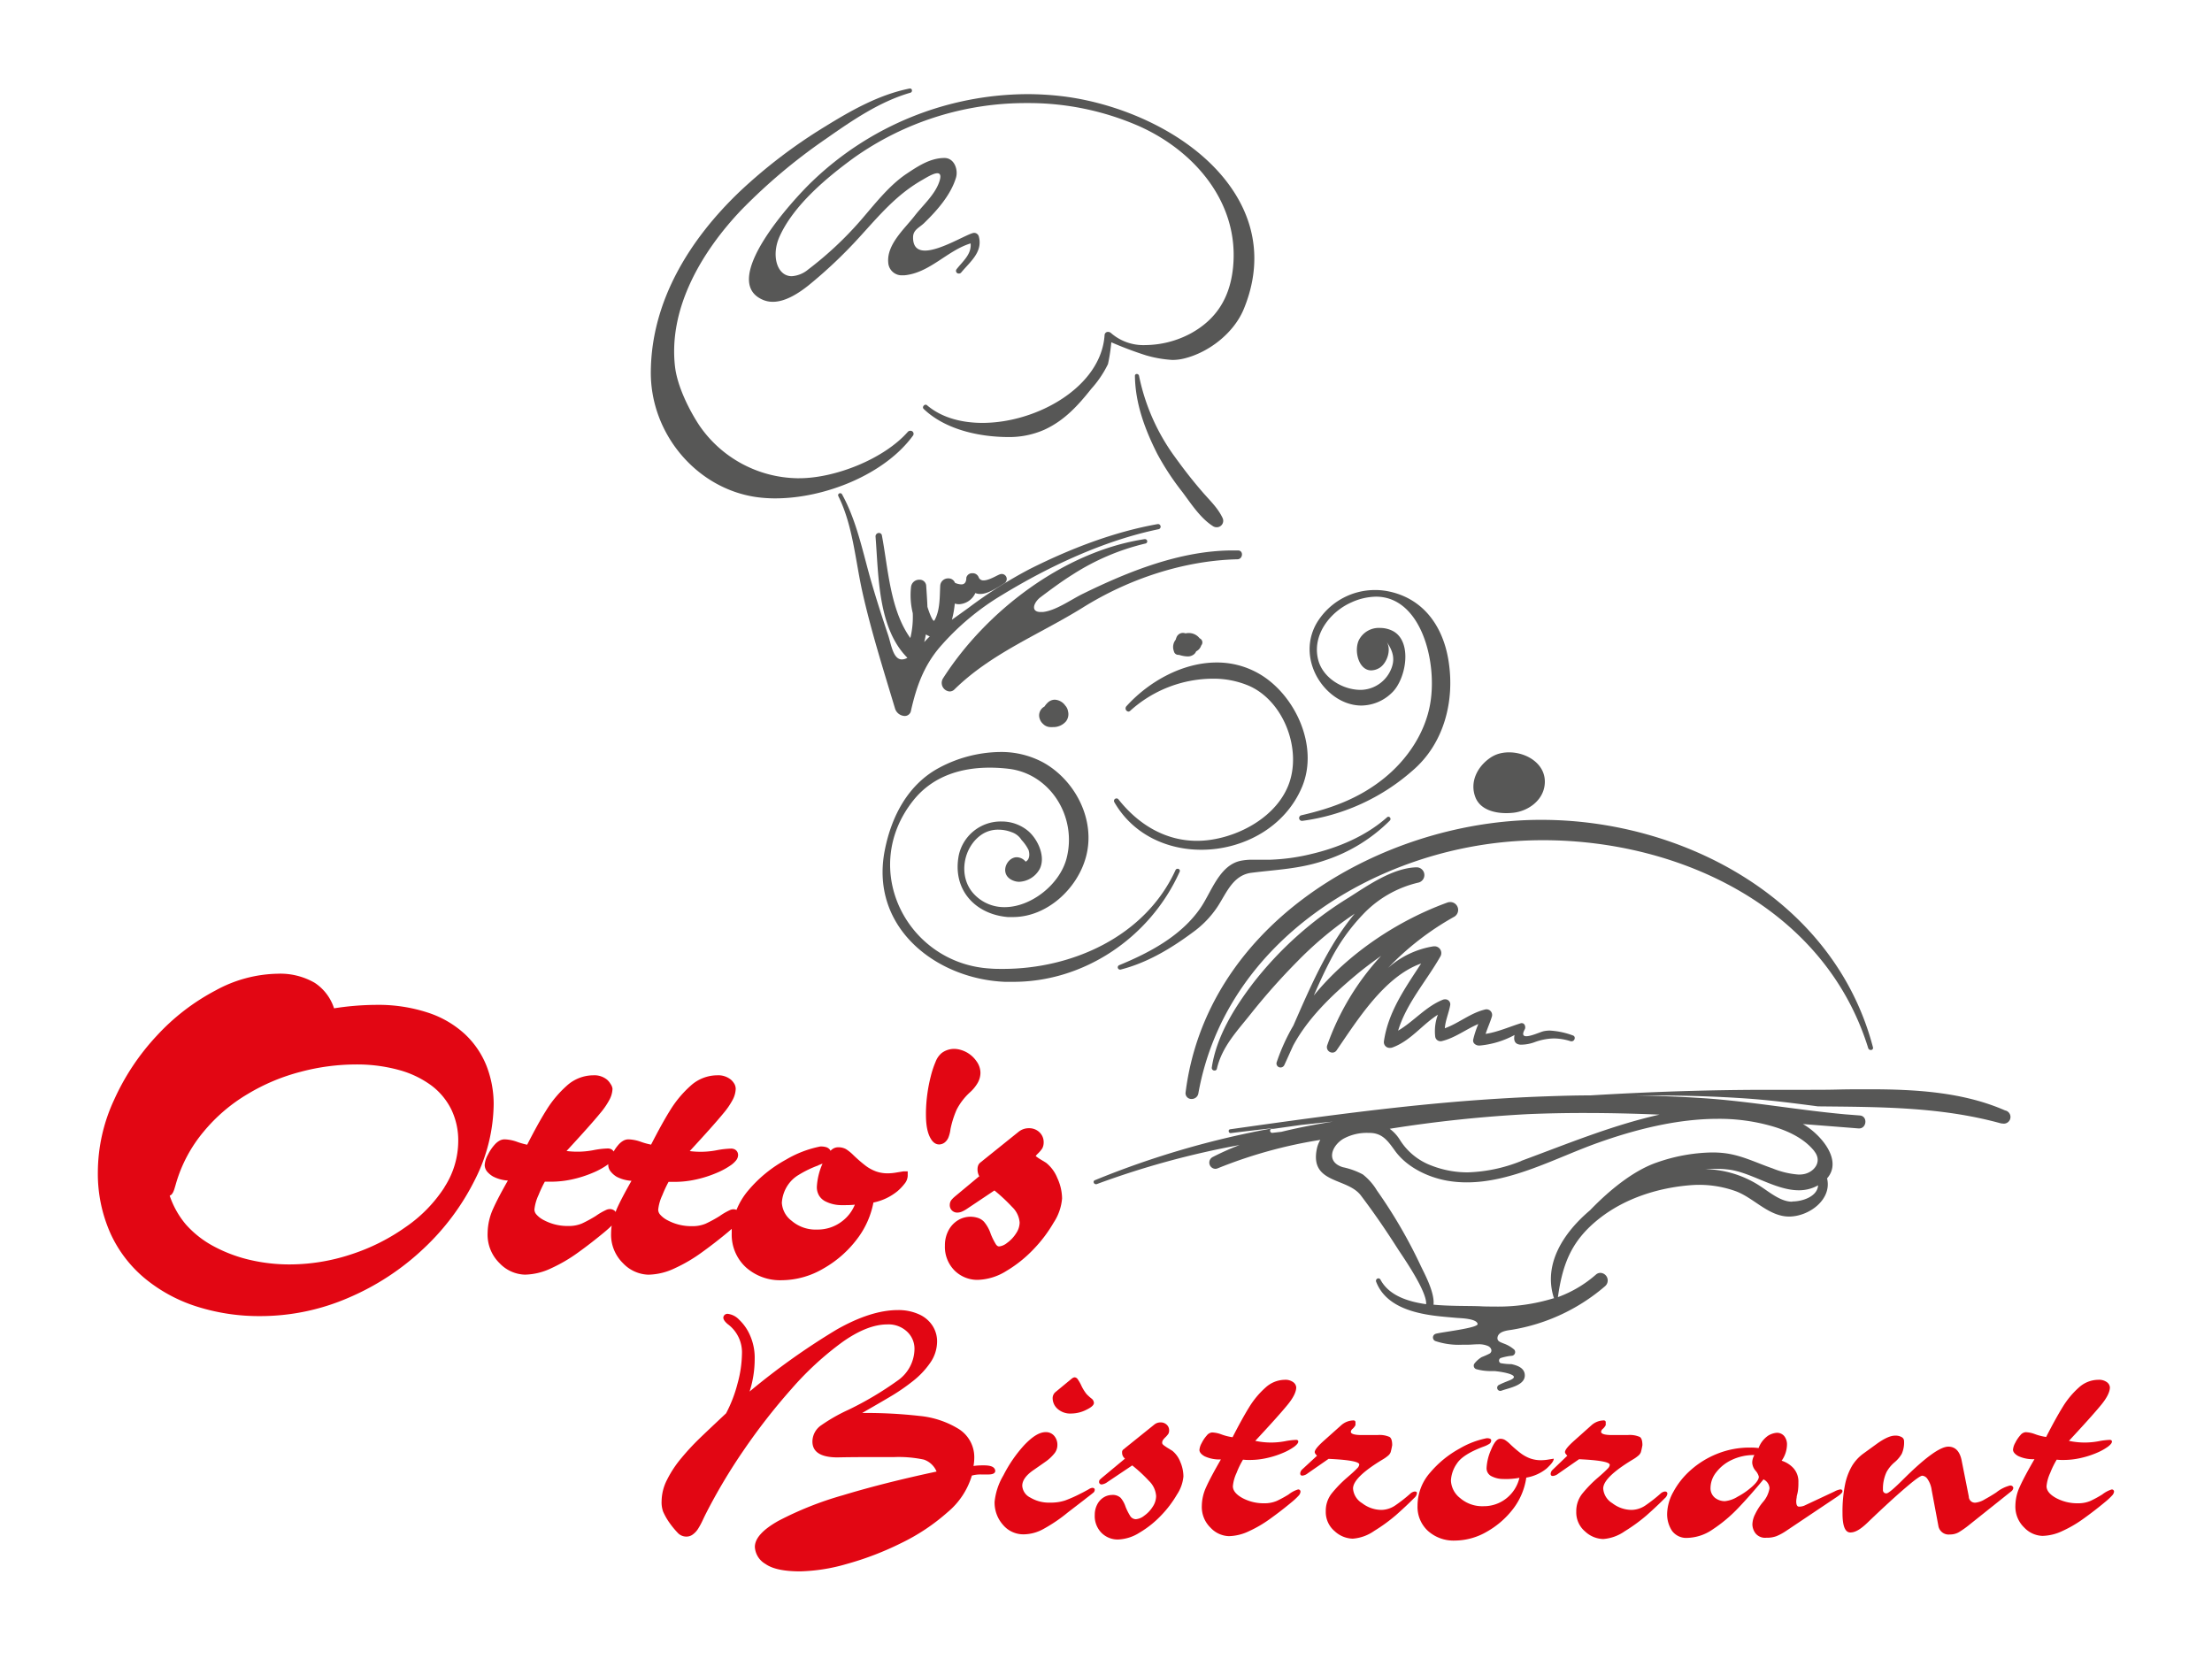 <svg xmlns="http://www.w3.org/2000/svg" width="500" height="375" viewBox="0 0 500 375">
  <defs>
    <style>
      .cls-1 {
        fill: #575756;
      }

      .cls-2 {
        fill: #e20613;
      }
    </style>
  </defs>
  <title>ottos-bistrorante-rappenauer-bad-rappenau</title>
  <g id="Gastro">
    <g id="Ottos_Bistro" data-name="Ottos Bistro">
      <g>
        <path class="cls-1" d="M206.36,98.48a.69.69,0,0,0-.6-1.11.76.76,0,0,0-.58.27c-5.43,6.15-16.47,10.46-24.51,10.46h-.49a27.4,27.4,0,0,1-22.05-11.86c-2.4-3.6-5.05-9-5.55-13.37-1.54-13.4,6.25-26.23,15-35.42a127.7,127.7,0,0,1,19.13-16.08c5.88-4.12,12.12-8.41,19.07-10.41.53-.15.45-.95-.06-.95h-.11c-6.9,1.38-13.13,4.9-19.12,8.6a117,117,0,0,0-19.26,14.67C156,54,147.22,67.94,147.11,84.07c-.09,14.06,10.43,26.44,24,28.31a30.72,30.72,0,0,0,4.17.27C186.5,112.64,200,107.21,206.36,98.48Z"/>
        <path class="cls-1" d="M172.54,67.81a5.65,5.65,0,0,0,2.15.41c2.9,0,5.9-2,8-3.66a105.34,105.34,0,0,0,11.62-11c4.44-4.86,8.15-9.36,13.84-12.7,1-.56,2.74-1.7,3.72-1.7.64,0,.94.49.44,1.94-1,2.94-3.75,5.33-5.59,7.72-2.22,2.87-6.33,6.44-5.94,10.55A3.05,3.05,0,0,0,204,62.23l.4,0c5.75-.52,9.76-5.64,15-7.21.2,2.43-1.58,3.84-3.16,5.81a.61.61,0,0,0,.54,1,.63.63,0,0,0,.49-.24c2-2.4,4.89-4.6,4-8.06a1.1,1.1,0,0,0-1-.89l-.18,0c-1.53.25-7.47,4-11,4-1.61,0-2.72-.78-2.7-3,0-1.7,1.4-2.16,2.48-3.2,2.88-2.8,6-6.29,7.21-10.24.57-1.85-.38-4.49-2.59-4.49h0c-3.21,0-6,1.85-8.63,3.61-4,2.69-7.27,7-10.43,10.63a79.31,79.31,0,0,1-11.73,10.95,6.41,6.41,0,0,1-3.73,1.53c-3.39,0-4.68-4.77-2.74-9,3.2-7.08,10.65-13.28,16.7-17.7a67.11,67.11,0,0,1,39.2-12.43,62.18,62.18,0,0,1,25.4,5.24c12.59,5.64,22.77,17.47,21.16,32.17-.74,6.7-3.8,11.52-9.56,14.67A22.06,22.06,0,0,1,258.93,78a11.14,11.14,0,0,1-7.79-2.71,1,1,0,0,0-.68-.27.75.75,0,0,0-.78.74c-.78,11.66-15.25,19.83-27.61,19.83-4.81,0-9.3-1.23-12.54-4a.46.46,0,0,0-.3-.11c-.42,0-.82.59-.45.95,4.9,4.7,12.61,6.35,19.17,6.36h0a19.65,19.65,0,0,0,8.15-1.67c4.49-2.07,7.54-5.41,10.58-9.24a23.86,23.86,0,0,0,3.77-5.59,41,41,0,0,0,.75-4.92A82.6,82.6,0,0,0,259,80.31a26.78,26.78,0,0,0,6,1.05,11.15,11.15,0,0,0,2.63-.32c5.57-1.34,11.27-5.73,13.52-11.2,3.58-8.69,3.22-17.52-1.76-25.72-7.94-13.05-25.19-20.74-39.56-22.4a67.25,67.25,0,0,0-7.69-.44A70.59,70.59,0,0,0,183.59,41C179.51,44.88,162.2,63.58,172.54,67.81Z"/>
        <path class="cls-1" d="M204.49,161.84a1.43,1.43,0,0,0,1.44-1.25c1.21-5.34,2.82-9.89,6.34-14.12a57.8,57.8,0,0,1,14.26-12c10.77-6.56,23.11-12.31,35.37-14.85a.59.59,0,0,0-.08-1.16h-.11c-10,1.77-19.9,5.61-29,10.19a101.12,101.12,0,0,0-13.7,8.68c-1.26.92-2.55,1.83-3.84,2.76a22.08,22.08,0,0,0,.65-3.66,3.34,3.34,0,0,0,1,.15,4.29,4.29,0,0,0,3.65-2.53,2.85,2.85,0,0,0,1.1.21c1.69,0,3.62-1.27,5.39-2.39a1.13,1.13,0,0,0-.51-2.13,1.34,1.34,0,0,0-.44.08c-.65.22-2.43,1.37-3.67,1.37a1.11,1.11,0,0,1-1.14-.75,1.44,1.44,0,0,0-1.39-.87,1.34,1.34,0,0,0-1.38,1q0,1.53-1.14,1.53a3.87,3.87,0,0,1-1.43-.36,1.54,1.54,0,0,0-1.5-1,1.77,1.77,0,0,0-1.83,1.61c-.14,2.59,0,5.55-1.3,7.87a.14.14,0,0,1-.12.09c-.47,0-1.42-2.91-1.48-3.17l0-.1c-.06-1.54-.17-3.07-.27-4.58a1.46,1.46,0,0,0-1.54-1.42,1.84,1.84,0,0,0-1.88,1.56,17,17,0,0,0,.38,6,20.09,20.09,0,0,1-.55,5.62c-4.59-6.4-5-15.66-6.42-23.15a.66.66,0,0,0-.67-.6.77.77,0,0,0-.77.86c.7,8.84.52,20.51,7.08,27.24l.12.11a2.54,2.54,0,0,1-1.24.38c-2,0-2.44-3.45-3.1-5.45-1.3-3.88-2.56-7.78-3.71-11.72-2-6.81-3.29-13.92-6.72-20.15a.45.45,0,0,0-.41-.25.45.45,0,0,0-.43.66c3.31,6.67,3.84,14.57,5.46,21.78,2,8.9,4.76,17.58,7.38,26.31A2.39,2.39,0,0,0,204.49,161.84Zm4.79-18.44a4.86,4.86,0,0,0,.89.45c-.44.41-.85.84-1.26,1.29C209.06,144.56,209.18,144,209.28,143.4Z"/>
        <path class="cls-1" d="M275,119.18a1.46,1.46,0,0,0,1.35-2.1c-1.09-2.32-2.94-4-4.6-5.94-2.17-2.5-4.2-5.12-6.14-7.81a46.92,46.92,0,0,1-8.15-18.41.5.5,0,0,0-.5-.38.39.39,0,0,0-.42.42c.07,6.26,2.29,12.18,5.07,17.67a59.75,59.75,0,0,0,5.67,8.61c2,2.68,4.08,5.91,6.91,7.7A1.49,1.49,0,0,0,275,119.18Z"/>
        <path class="cls-1" d="M279.7,126.42c1.23,0,1.46-1.95.18-2l-1.19,0c-11.78,0-23.53,4.7-34,9.84-2.61,1.28-6.09,3.8-9,4.08l-.45,0c-2.36,0-1.62-2.17,0-3.38,2.36-1.77,4.72-3.53,7.22-5.09a52.87,52.87,0,0,1,16.4-7,.48.48,0,0,0-.08-1h-.08c-18,2.74-35.71,16.06-45.56,31.5a1.94,1.94,0,0,0,1.52,2.93,1.55,1.55,0,0,0,1.1-.48c8.36-8.2,19.2-12.4,29-18.49C255.09,130.88,267.54,126.71,279.7,126.42Z"/>
        <path class="cls-1" d="M240.81,159.51a3.09,3.09,0,0,0-2.38-1.35,2.35,2.35,0,0,0-1.67.73,4.61,4.61,0,0,0-.66.81l-.12.07a2.27,2.27,0,0,0-.95,2.74,2.56,2.56,0,0,0,.76,1.14,2.36,2.36,0,0,0,1.6.7,4,4,0,0,0,.62,0,3.74,3.74,0,0,0,2.95-1.3,2.65,2.65,0,0,0,.45-2.29,2.41,2.41,0,0,0-.4-1A1.82,1.82,0,0,0,240.81,159.51Z"/>
        <path class="cls-1" d="M271,144.09a3.08,3.08,0,0,0-2.28-1,3.59,3.59,0,0,0-.74.08,2,2,0,0,0-.63-.11,1.58,1.58,0,0,0-1.46,1.13,2.25,2.25,0,0,0-.13.4,2.64,2.64,0,0,0-.41,2.62,1,1,0,0,0,.93.81h.21a7,7,0,0,0,1.92.36,2.25,2.25,0,0,0,1.51-.51,1.66,1.66,0,0,0,.46-.64,2.21,2.21,0,0,0,1.13-1.31l.09-.13a1,1,0,0,0-.43-1.5A1.74,1.74,0,0,0,271,144.09Z"/>
        <path class="cls-1" d="M254.62,159.63a.73.73,0,0,0,.44,1.22.61.61,0,0,0,.42-.19,28,28,0,0,1,18.62-7.25,20.52,20.52,0,0,1,8.19,1.6c7.92,3.45,12.09,14.52,8.93,22.5-2.72,6.86-10.31,11.13-17.12,12.25a21.37,21.37,0,0,1-3.54.3c-7.07,0-13.19-3.61-17.75-9.38a.49.49,0,0,0-.4-.2.56.56,0,0,0-.54.82c4.21,7.33,11.89,10.78,19.67,10.78,9.37,0,18.91-5,22.77-14.2s-1.54-20.76-9.54-25.49a19,19,0,0,0-9.76-2.64C267.37,149.75,259.72,154,254.62,159.63Z"/>
        <path class="cls-1" d="M266.65,197.05a.47.47,0,0,0-.47-.67.5.5,0,0,0-.47.31c-6.87,15-23.36,22.32-39,22.32-1,0-1.9,0-2.84-.08-18.79-1.07-29.79-22.46-17.43-38,4.36-5.46,10.69-7.41,17.27-7.41a37,37,0,0,1,4.23.25c9.46,1.09,15.6,10.88,13.14,20.28-1.54,5.87-8,11-14,11a9.32,9.32,0,0,1-6.86-2.89c-3.84-4-2.49-10.94,1.93-13.68a6.66,6.66,0,0,1,3.51-.94,8.3,8.3,0,0,1,3,.56,4.25,4.25,0,0,1,2.26,1.78,9.34,9.34,0,0,1,1.58,2.27c.28.9.28,2.12-.66,2.62a2.69,2.69,0,0,0-2-1c-2.46,0-4.2,4.26-.47,5.4a3.58,3.58,0,0,0,1,.15,5.58,5.58,0,0,0,4.62-2.85c1.46-2.81-.41-6.78-2.57-8.62a9.28,9.28,0,0,0-6-2.16,9.7,9.7,0,0,0-9.69,7.6c-1.53,7.81,3.7,13.38,11.07,14,.39,0,.78,0,1.17,0,7.61,0,14.51-6.3,16.49-13.55,2.3-8.43-2.46-17.43-9.7-21.42a20,20,0,0,0-9.71-2.34,29.94,29.94,0,0,0-13.71,3.54c-7.06,3.75-10.86,11-12.36,18.75-3.38,17.41,11.63,29,27.12,29.66.52,0,1,0,1.56,0C244.79,222.11,259.9,212.07,266.65,197.05Z"/>
        <path class="cls-1" d="M307.74,159.48a10,10,0,0,0,6.87-2.88c3.21-3,4.79-11.64.17-14a6.3,6.3,0,0,0-2.84-.66,5.05,5.05,0,0,0-4.83,2.85c-1,2.3-.1,6.1,2.23,6.67a2.62,2.62,0,0,0,.61.07,3.7,3.7,0,0,0,1.69-.46c1.83-.94,3-4.27,1.75-6.06,1.53,2.2,2.17,4.19.73,6.93a7.57,7.57,0,0,1-6.5,4h-.06c-4.08,0-8.58-2.72-9.61-6.85-1.41-5.64,2.79-10.85,7.53-12.93a13.87,13.87,0,0,1,5.55-1.29c10.1,0,13.91,14.51,12.26,24.16-1.16,6.75-5.29,12.75-10.48,16.92-5.67,4.55-11.79,6.75-18.67,8.34a.64.64,0,0,0,.12,1.26h.1a47.07,47.07,0,0,0,24.87-11.31c7.22-6.13,9.72-15.94,8.14-25.21-1.35-7.88-5.95-13.91-13.73-15.4a14.86,14.86,0,0,0-2.8-.26,15.33,15.33,0,0,0-13.34,7.68C292.88,149.46,299.88,159.48,307.74,159.48Z"/>
        <path class="cls-1" d="M275.27,204.86c2-3.09,3.43-7,7.55-7.57,5.76-.73,11-.87,16.65-2.81a37,37,0,0,0,14.69-9,.51.51,0,0,0-.32-.87.46.46,0,0,0-.3.12c-4.77,4.26-11.07,6.89-17.18,8.32a45.52,45.52,0,0,1-9.22,1.28h-.52c-.58,0-1.16,0-1.74,0s-1.15,0-1.73,0a13.37,13.37,0,0,0-2.7.24c-4.81,1-6.6,7-9.05,10.6-4.35,6.38-11.58,10.18-18.42,13a.52.52,0,0,0,.19,1h.11c6-1.53,11.34-4.72,16.29-8.39A22.35,22.35,0,0,0,275.27,204.86Z"/>
        <path class="cls-1" d="M343,185.49c-33.68,2.19-70.3,24.36-75,61.36a1.31,1.31,0,0,0,1.36,1.56,1.51,1.51,0,0,0,1.52-1.28c6.17-34.28,39.48-54.8,71.71-57,2.05-.14,4.13-.21,6.21-.21,30.77,0,63.62,15.16,73.49,47a.6.6,0,0,0,.58.42.47.47,0,0,0,.49-.62c-8.76-33.42-42.88-51.4-74.9-51.4Q345.74,185.31,343,185.49Z"/>
        <path class="cls-1" d="M340.46,183.8a14.88,14.88,0,0,0,1.64-.09c3.19-.36,6.42-2.57,7-5.92.82-4.75-3.71-7.73-8-7.73a8.55,8.55,0,0,0-1.72.17,6.85,6.85,0,0,0-2.43,1c-3,2-4.87,5.59-3.38,9.16C334.71,183,337.77,183.8,340.46,183.8Z"/>
        <path class="cls-1" d="M343.61,236.13l.48,0a9,9,0,0,0,2.85-.58,13.31,13.31,0,0,1,4.32-.82,12.79,12.79,0,0,1,3.8.64.76.76,0,0,0,.21,0c.68,0,1-1.08.26-1.32a17.92,17.92,0,0,0-5.18-1.1,6.56,6.56,0,0,0-1.48.16c-.68.16-2.76,1.12-3.86,1.12-.69,0-1-.38-.36-1.55.29-.52,0-1.4-.61-1.4a.87.87,0,0,0-.23,0c-2.64.81-5.24,2-8,2.42.42-1.31,1-2.56,1.4-3.87a1.27,1.27,0,0,0-1.1-1.68l-.25,0c-3.42.76-6.07,3.13-9.27,4.28.12-1.78.93-3.54,1.22-5.27a1.12,1.12,0,0,0-1.2-1.27,1.22,1.22,0,0,0-.45.08c-3.89,1.55-6.61,4.93-10.13,7,1.86-6.16,6.37-11.18,9.51-16.7a1.53,1.53,0,0,0-1.25-2.37l-.22,0a20.15,20.15,0,0,0-10.31,4.89,63.26,63.26,0,0,1,14.86-11.52,1.78,1.78,0,0,0-.82-3.37,2,2,0,0,0-.69.13c-11,4-22.27,11.35-30.14,21,1.15-2.65,2.35-5.28,3.69-7.85A44.13,44.13,0,0,1,308,206.78a25.06,25.06,0,0,1,12.62-7.28,1.75,1.75,0,0,0-.5-3.45h-.1c-5.3.23-10.69,4-15.1,6.81a81,81,0,0,0-21.74,19.46c-4.21,5.55-8.23,12-9.27,19a.6.6,0,0,0,.64.66.49.49,0,0,0,.51-.39c1.18-5.08,4.69-8.64,7.78-12.56a146.25,146.25,0,0,1,10.39-11.69,81.62,81.62,0,0,1,11.39-9.72l1.6-1.1c-6.05,7.23-9.94,16.35-13.87,25.3a44.29,44.29,0,0,0-3.75,8.24.9.9,0,0,0,.86,1.23.94.94,0,0,0,.86-.57c.68-1.46,1.32-2.93,2-4.4,3.37-6.24,8.73-11.35,14.06-15.82,1.85-1.56,3.8-3,5.81-4.44A58.46,58.46,0,0,0,300,236.28a1.24,1.24,0,0,0,1.18,1.65,1.12,1.12,0,0,0,.94-.51c4.69-6.81,10.8-16.69,19.11-19.63-3.57,5.5-7.45,10.9-8.41,17.6a1.3,1.3,0,0,0,1.39,1.47,1.54,1.54,0,0,0,.53-.09c4.09-1.47,6.69-5.14,10.28-7.41a10.61,10.61,0,0,0-.6,5,1.21,1.21,0,0,0,1.14,1l.22,0c3.08-.7,5.55-2.7,8.38-3.89A21.25,21.25,0,0,0,333,235c-.16.84.65,1.34,1.35,1.34h.08a20.45,20.45,0,0,0,7.92-2.39C342.13,235,342.29,236,343.61,236.13Z"/>
        <path class="cls-1" d="M453.23,251c-9.5-4.15-20.2-4.78-30.77-4.78-2.33,0-4.65,0-7,.06s-4.58.06-6.83.06l-2.29,0q-3.31,0-6.61,0c-13.44,0-26.8.45-40.21,1.26-3.38,0-6.76.1-10.13.22q-4,.14-7.92.36-7,.39-14,1c-16.52,1.45-32.92,3.75-49.4,6.08-.52.07-.4.86.09.86h.06q4.9-.6,9.83-1.15a199.62,199.62,0,0,0-40.58,11.81c-.5.21-.23.89.22.89a.48.48,0,0,0,.18,0,193.34,193.34,0,0,1,32.33-8.85,60.83,60.83,0,0,0-6.09,2.72,1.41,1.41,0,0,0,.6,2.66,1.47,1.47,0,0,0,.58-.13,105.54,105.54,0,0,1,23.16-6.41,6.43,6.43,0,0,0-.8,2.07c-1.59,7.87,6.87,6.42,9.95,10.48s5.76,8,8.42,12.18c.83,1.3,6.59,9.48,6.34,12.41-4.39-.62-8.45-2.07-10.31-5.53a.53.53,0,0,0-.47-.31.56.56,0,0,0-.51.78c1.81,4.68,6.59,6.49,11.07,7.33,2.33.44,4.71.61,7.08.82.9.08,4.6.14,4.78,1.38.13.93-8.22,1.84-9.42,2.21a.87.87,0,0,0-.14,1.65,16.72,16.72,0,0,0,6.11.83h1.16c.77,0,1.62-.1,2.45-.1a5.15,5.15,0,0,1,2.23.41c.64.31,1.06,1.12.38,1.66a16.81,16.81,0,0,1-1.83.82,6,6,0,0,0-1.67,1.48.83.83,0,0,0,.38,1.24,12.08,12.08,0,0,0,3.36.45l.74,0h0c.55,0,6.74.76,3.53,2.07-.84.34-1.67.65-2.48,1.07a.71.71,0,0,0,.32,1.34.79.79,0,0,0,.27-.05c1.7-.64,5.57-1.19,5.26-3.73-.18-1.5-1.79-2-3-2.27a13.35,13.35,0,0,1-2.47-.23.65.65,0,0,1,0-1.14,11.94,11.94,0,0,1,2.64-.53.85.85,0,0,0,.48-1.36,7.4,7.4,0,0,0-2.43-1.41c-.7-.3-1.56-.5-1.36-1.45.28-1.31,2.18-1.49,3.23-1.65a43,43,0,0,0,21-9.79l.08-.07a1.71,1.71,0,0,0-1.1-3,1.52,1.52,0,0,0-1,.41,27.11,27.11,0,0,1-8.57,5.07c1.08-7.71,3.18-12.9,9.39-17.79,5.85-4.6,13.35-6.94,20.61-7.51.64-.05,1.28-.08,1.92-.08a24.49,24.49,0,0,1,8.14,1.39c3.88,1.37,7,5.14,11.18,5.71a7.4,7.4,0,0,0,1,.07c4.54,0,9.76-3.87,8.6-8.63,3.66-4.16-1.55-10.06-5.46-12.28l10.58.83,2,.16h.12c1.74,0,2-2.79.15-2.93l-3.32-.26c-5.16-.47-10.29-1.16-15.43-1.84-5.48-.72-11-1.43-16.5-1.8-5.23-.35-10.47-.55-15.7-.63,1.35,0,2.71,0,4.06,0,7,0,14,.2,20.94.67,5.52.37,11,1.08,16.49,1.8,13.92.15,27.62.07,41.28,3.82a1.73,1.73,0,0,0,.45.06A1.49,1.49,0,0,0,453.23,251Zm-165.79,4.22,6.73-.95c2.37-.25,4.74-.51,7.12-.74-3.91.63-7.8,1.36-11.62,2.3l-2.08.24h-.06C287,256,286.92,255.26,287.44,255.18Zm117.69,16.4h-.29c-2.48-.1-5-2.24-7-3.53a23.4,23.4,0,0,0-8.75-3.46,25.4,25.4,0,0,0-3.63-.38q.95-.05,1.9-.05c1,0,2,0,3,.13,5.14.44,10.81,4.72,16.23,4.72a8.77,8.77,0,0,0,4.37-1.12C410.81,270.44,407.48,271.58,405.13,271.58Zm5-11.36c1.89,2.39-.16,4.81-2.57,5.17a6.58,6.58,0,0,1-1,.07,19.18,19.18,0,0,1-5.9-1.4c-3.82-1.31-7.21-3.1-11.3-3.49-.78-.08-1.58-.11-2.39-.11a39.53,39.53,0,0,0-12.46,2.27c-5.37,1.84-10.88,6.41-15.1,10.8-6,5.06-10.55,12.1-8.23,19.63a.5.5,0,0,0,.13.22,42.58,42.58,0,0,1-13.63,1.91c-1.07,0-2.14,0-3.22-.07-2.8-.1-6.66,0-10.43-.35.31-2.82-2.18-7.26-2.93-8.88a111.64,111.64,0,0,0-9.86-16.94,13.18,13.18,0,0,0-3.2-3.63,16.93,16.93,0,0,0-4.52-1.63c-3.89-1.21-2.53-4.83.13-6.42a11,11,0,0,1,5.65-1.33h.21c2.93,0,4.16,1.75,5.78,4,2.69,3.74,7.39,6,11.8,6.8a25.87,25.87,0,0,0,4.48.38c10.2,0,20.18-5.57,29.59-8.93,8.4-3,17.9-5.43,27.14-5.43a43.23,43.23,0,0,1,11.66,1.5C403.66,255.4,407.67,257.12,410.13,260.23Zm-66.26,2.17A35.08,35.08,0,0,1,331.75,265a22.37,22.37,0,0,1-8.12-1.51,14.29,14.29,0,0,1-7.27-5.95,9,9,0,0,0-2.23-2.39,299.15,299.15,0,0,1,31.23-3.31q6.45-.27,12.9-.26c5.62,0,11.24.14,16.86.37C364.38,254.36,354.25,258.57,343.87,262.4Z"/>
      </g>
      <g>
        <path class="cls-2" d="M265,327.94l-1-.61c-.33-.2-.63-.41-.9-.61s-.4-.39-.4-.56a1.07,1.07,0,0,1,.17-.64,4.09,4.09,0,0,1,.6-.68,5.38,5.38,0,0,0,.63-.75,1.54,1.54,0,0,0,.17-.73,1.69,1.69,0,0,0-.56-1.33,1.92,1.92,0,0,0-1.36-.51,2.19,2.19,0,0,0-1.43.49l-7,5.63a.76.76,0,0,0-.28.7,1.64,1.64,0,0,0,.66,1.36l-4.81,4c-.39.32-.67.56-.82.71a.67.67,0,0,0-.23.5.56.56,0,0,0,.63.63,2.75,2.75,0,0,0,1.28-.56l5.58-3.74a33.44,33.44,0,0,1,3.79,3.51,5.22,5.22,0,0,1,1.61,3.44,4.45,4.45,0,0,1-.79,2.42,7.08,7.08,0,0,1-1.9,2,3.49,3.49,0,0,1-1.88.79,1.55,1.55,0,0,1-1.34-.81,13.31,13.31,0,0,1-1-2,6,6,0,0,0-1.09-2,2.59,2.59,0,0,0-2-.67,3.64,3.64,0,0,0-1.81.52,4,4,0,0,0-1.49,1.6,5,5,0,0,0-.57,2.39A5.38,5.38,0,0,0,249,346.5a5.16,5.16,0,0,0,3.69,1.49,9.7,9.7,0,0,0,4.89-1.55,22.58,22.58,0,0,0,4.83-3.84,24.68,24.68,0,0,0,3.64-4.79,8.8,8.8,0,0,0,1.45-4.07,8.44,8.44,0,0,0-.7-3.28A6.07,6.07,0,0,0,265,327.94Z"/>
        <path class="cls-2" d="M293.39,336.68a6.6,6.6,0,0,0-2.13,1.14,25.92,25.92,0,0,1-2.64,1.44,7,7,0,0,1-2.86.54,10.1,10.1,0,0,1-4.91-1.18c-1.44-.79-2.17-1.68-2.17-2.68a9,9,0,0,1,.83-3,19.35,19.35,0,0,1,1.46-3,11.28,11.28,0,0,0,1.5.07,17.33,17.33,0,0,0,3.87-.43,20.41,20.41,0,0,0,3.62-1.15,13.08,13.08,0,0,0,2.61-1.43q.89-.69.89-1.14c0-.26-.17-.39-.49-.39a15.33,15.33,0,0,0-2.49.3,17.61,17.61,0,0,1-3.09.3,17.2,17.2,0,0,1-3.65-.38q5.23-5.62,7.26-8.1c1.37-1.66,2-3,2-4a1.61,1.61,0,0,0-.63-1.13,3,3,0,0,0-2-.57A6.57,6.57,0,0,0,286,313.7a19.49,19.49,0,0,0-3.64,4.38q-1.62,2.62-3.75,6.79a12,12,0,0,1-2.58-.66,6.56,6.56,0,0,0-2.06-.42,1.73,1.73,0,0,0-1.2.7,7.34,7.34,0,0,0-1.14,1.7,3.74,3.74,0,0,0-.51,1.56c0,.49.4,1,1.17,1.43a7.87,7.87,0,0,0,3.68.71c-1.54,2.67-2.65,4.74-3.31,6.21a10.46,10.46,0,0,0-1,4.25,6.52,6.52,0,0,0,2,5,5.92,5.92,0,0,0,4.09,1.88,11,11,0,0,0,4.57-1.12,27.61,27.61,0,0,0,4.78-2.8c1.57-1.13,3.17-2.35,4.8-3.71a15.25,15.25,0,0,0,1.61-1.49,1.55,1.55,0,0,0,.45-.88A.49.49,0,0,0,293.39,336.68Z"/>
        <path class="cls-2" d="M242.22,319.51a7.62,7.62,0,0,0,3.31-.83c1.17-.56,1.74-1.08,1.74-1.57a1.33,1.33,0,0,0-.57-1,11.45,11.45,0,0,1-1.1-1,9.86,9.86,0,0,1-1.25-2.07,9.25,9.25,0,0,0-.74-1.27.9.9,0,0,0-.76-.44,1.46,1.46,0,0,0-.56.27l-3.72,3.07a1.79,1.79,0,0,0-.63,1.43,3.25,3.25,0,0,0,1.15,2.39A4.32,4.32,0,0,0,242.22,319.51Z"/>
        <path class="cls-2" d="M246.85,336.31a2.25,2.25,0,0,0-.8.35c-.75.41-1.31.72-1.7.9a30.24,30.24,0,0,1-3.58,1.6,10.2,10.2,0,0,1-3.36.49,8.21,8.21,0,0,1-4.54-1.15,3.2,3.2,0,0,1-1.8-2.64c0-1.24.88-2.44,2.64-3.63,1.31-.91,2.26-1.57,2.86-2a9.57,9.57,0,0,0,1.68-1.59,3,3,0,0,0,.76-2,3.07,3.07,0,0,0-.73-2.09,2.42,2.42,0,0,0-1.92-.83c-1.43,0-3,1-4.85,2.94a30.67,30.67,0,0,0-4.69,6.81,14.55,14.55,0,0,0-2,6,7.55,7.55,0,0,0,1.9,5.21,6,6,0,0,0,4.72,2.14,9.4,9.4,0,0,0,4.18-1.08,35.3,35.3,0,0,0,5.75-3.87l3.81-2.93c.23-.19.57-.45,1-.78s.77-.61,1-.79a.85.85,0,0,0,.27-.56C247.48,336.46,247.27,336.31,246.85,336.31Z"/>
        <path class="cls-2" d="M319.78,337.14a1.78,1.78,0,0,0-1,.49,34,34,0,0,1-3.33,2.61,5.76,5.76,0,0,1-3.19,1.06,7.21,7.21,0,0,1-4.36-1.52,4.24,4.24,0,0,1-2.06-3.31q0-2.5,6.55-6.48a8.56,8.56,0,0,0,1.43-1,1.92,1.92,0,0,0,.52-.73,15.82,15.82,0,0,0,.35-1.59c0-1-.19-1.58-.59-1.86a5.6,5.6,0,0,0-2.76-.43l-1.94,0-1.51,0c-1.7,0-2.55-.25-2.55-.74a1,1,0,0,1,.41-.68,3,3,0,0,0,.64-.82v-.76a.44.44,0,0,0-.41-.31,4.27,4.27,0,0,0-2.8,1.08l-4,3.57c-1.3,1.17-2,2-2,2.52,0,.19.17.45.52.81l-3.31,3.06a1.38,1.38,0,0,0-.49.92c0,.36.16.52.49.52a2.23,2.23,0,0,0,1.21-.52l4.71-3.27c4.63.21,6.94.64,6.94,1.28a1.44,1.44,0,0,1-.49.87c-.32.34-1,1-2.17,2a27.85,27.85,0,0,0-3.6,3.7,6.32,6.32,0,0,0-1.31,4,5.63,5.63,0,0,0,2,4.49,6.23,6.23,0,0,0,4.09,1.7,9.69,9.69,0,0,0,4.87-1.76,38.27,38.27,0,0,0,4.91-3.57c1.38-1.22,2.76-2.5,4.13-3.88a1.63,1.63,0,0,0,.6-1.07C320.31,337.28,320.13,337.14,319.78,337.14Z"/>
        <path class="cls-2" d="M454.37,335.78a8.16,8.16,0,0,0-3.13,1.57c-.85.56-1.72,1.08-2.62,1.57a5,5,0,0,1-2.09.74,1.38,1.38,0,0,1-1.5-1.37l-1.57-7.91c-.39-2.25-1.42-3.38-3.06-3.38q-2.76,0-10.15,7.35c-2.14,2.14-3.41,3.21-3.83,3.21a.73.73,0,0,1-.8-.77v-.49a8.91,8.91,0,0,1,.81-3.55,7.79,7.79,0,0,1,1.79-2.19,7.41,7.41,0,0,0,1.65-1.93,6.31,6.31,0,0,0,.52-2.93,1,1,0,0,0-.51-.84,2.78,2.78,0,0,0-1.55-.35c-1,0-2.38.62-4.08,1.84l-3.13,2.27a9.65,9.65,0,0,0-2.5,2.75,13.88,13.88,0,0,0-1.58,4.27,31.25,31.25,0,0,0-.56,6.4c0,2.9.59,4.36,1.77,4.36s2.43-.8,4.08-2.41q2.2-2.12,4.75-4.46t4.73-4.15c1.46-1.2,2.37-1.81,2.71-1.81a1.56,1.56,0,0,1,1.12.67,5.73,5.73,0,0,1,1,2.61l1.5,8a2.35,2.35,0,0,0,2.62,2,3.94,3.94,0,0,0,2-.5,20.3,20.3,0,0,0,2.19-1.53l9.65-7.7a1.1,1.1,0,0,0,.49-.84C455,336,454.81,335.78,454.37,335.78Z"/>
        <path class="cls-2" d="M350.15,329.89a10.31,10.31,0,0,1-1.86.18,7.36,7.36,0,0,1-2.33-.38,8.44,8.44,0,0,1-2.18-1.17,27.63,27.63,0,0,1-2.56-2.21,7.06,7.06,0,0,0-1.07-.84,2.06,2.06,0,0,0-1.06-.24c-.7,0-1.38.83-2.06,2.5a11.55,11.55,0,0,0-1,4,2,2,0,0,0,1.2,2,5.75,5.75,0,0,0,2.57.58,16.3,16.3,0,0,0,3.65-.27,8.34,8.34,0,0,1-3,4.69,8.17,8.17,0,0,1-5.12,1.73,7.64,7.64,0,0,1-5.3-1.85,5.29,5.29,0,0,1-2.06-3.93,7.29,7.29,0,0,1,1.32-3.82q1.32-2.09,6-3.85a5.91,5.91,0,0,0,1.29-.6.93.93,0,0,0,.49-.83c0-.32-.35-.49-1-.49a19.44,19.44,0,0,0-6.12,2.33,23.41,23.41,0,0,0-6.64,5.4,11.32,11.32,0,0,0-2.89,7.53,7.35,7.35,0,0,0,2.37,5.71,8.67,8.67,0,0,0,6.07,2.17,14.58,14.58,0,0,0,7.32-2.06,19.56,19.56,0,0,0,6-5.31A15.12,15.12,0,0,0,345,334a9.83,9.83,0,0,0,4.6-2.06c1.07-1,1.61-1.69,1.61-2.22C351.16,329.73,350.79,329.79,350.15,329.89Z"/>
        <path class="cls-2" d="M477.31,336.68a6.63,6.63,0,0,0-2.13,1.14,25.92,25.92,0,0,1-2.64,1.44,7,7,0,0,1-2.86.54,10.11,10.11,0,0,1-4.91-1.18c-1.44-.79-2.17-1.68-2.17-2.68a9,9,0,0,1,.83-3,19.07,19.07,0,0,1,1.47-3,11.23,11.23,0,0,0,1.5.07,17.35,17.35,0,0,0,3.87-.43,20.48,20.48,0,0,0,3.62-1.15,13,13,0,0,0,2.6-1.43q.9-.69.89-1.14c0-.26-.17-.39-.49-.39a15.36,15.36,0,0,0-2.49.3,17.56,17.56,0,0,1-3.09.3,17.24,17.24,0,0,1-3.65-.38q5.23-5.62,7.26-8.1c1.37-1.66,2-3,2-4a1.6,1.6,0,0,0-.63-1.13,3,3,0,0,0-2-.57,6.56,6.56,0,0,0-4.39,1.75,19.43,19.43,0,0,0-3.64,4.38q-1.62,2.62-3.75,6.79a12,12,0,0,1-2.58-.66,6.54,6.54,0,0,0-2.06-.42,1.72,1.72,0,0,0-1.2.7,7.42,7.42,0,0,0-1.14,1.7,3.77,3.77,0,0,0-.51,1.56c0,.49.4,1,1.17,1.43a7.86,7.86,0,0,0,3.68.71q-2.32,4-3.31,6.21a10.38,10.38,0,0,0-1,4.25,6.53,6.53,0,0,0,2,5,5.93,5.93,0,0,0,4.09,1.88,11,11,0,0,0,4.57-1.12,27.51,27.51,0,0,0,4.78-2.8c1.57-1.13,3.17-2.35,4.8-3.71a15,15,0,0,0,1.61-1.49,1.54,1.54,0,0,0,.45-.88A.49.49,0,0,0,477.31,336.68Z"/>
        <path class="cls-2" d="M376.33,337.14a1.78,1.78,0,0,0-1,.49,33.65,33.65,0,0,1-3.33,2.61,5.74,5.74,0,0,1-3.19,1.06,7.21,7.21,0,0,1-4.36-1.52,4.23,4.23,0,0,1-2.06-3.31q0-2.5,6.56-6.48a8.63,8.63,0,0,0,1.43-1,1.93,1.93,0,0,0,.52-.73,15.38,15.38,0,0,0,.35-1.59c0-1-.19-1.58-.58-1.86a5.61,5.61,0,0,0-2.76-.43l-1.94,0-1.51,0c-1.7,0-2.55-.25-2.55-.74a1,1,0,0,1,.41-.68,3,3,0,0,0,.64-.82v-.76a.44.44,0,0,0-.41-.31,4.26,4.26,0,0,0-2.8,1.08l-4,3.57c-1.3,1.17-2,2-2,2.52,0,.19.18.45.52.81L351,332.19a1.38,1.38,0,0,0-.49.92c0,.36.16.52.49.52a2.24,2.24,0,0,0,1.22-.52l4.71-3.27q6.94.32,6.94,1.28a1.44,1.44,0,0,1-.49.87c-.32.34-1,1-2.17,2a27.85,27.85,0,0,0-3.6,3.7,6.34,6.34,0,0,0-1.31,4,5.63,5.63,0,0,0,2,4.49,6.23,6.23,0,0,0,4.09,1.7,9.71,9.71,0,0,0,4.87-1.76,38.26,38.26,0,0,0,4.91-3.57c1.38-1.22,2.76-2.5,4.13-3.88a1.64,1.64,0,0,0,.6-1.07C376.85,337.28,376.67,337.14,376.33,337.14Z"/>
        <path class="cls-2" d="M416,336.66a4.2,4.2,0,0,0-1.36.49l-6.83,3.2a3.08,3.08,0,0,1-1.16.21c-.41,0-.63-.39-.63-1.19a5,5,0,0,1,.1-.86c0-.33.12-.68.19-1s.11-.61.13-.79a13.27,13.27,0,0,0,.07-1.64,4.52,4.52,0,0,0-1.14-3.24,6.1,6.1,0,0,0-2.65-1.66,6.49,6.49,0,0,0,1.21-3.56,3,3,0,0,0-.62-2,2.11,2.11,0,0,0-1.71-.75,4.34,4.34,0,0,0-1.92.64,5.84,5.84,0,0,0-2.17,2.81,12.67,12.67,0,0,0-1.92-.11,19.51,19.51,0,0,0-7.4,1.39,20.32,20.32,0,0,0-6,3.68,17.84,17.84,0,0,0-3.94,4.93,10.58,10.58,0,0,0-1.41,4.89,6.83,6.83,0,0,0,1.09,3.91,4,4,0,0,0,3.55,1.61,10.52,10.52,0,0,0,5.67-1.92,33,33,0,0,0,5.76-4.83q2.79-2.93,5.71-6.47a2.39,2.39,0,0,1,1.36,2,6.22,6.22,0,0,1-1.5,3.14,12.92,12.92,0,0,0-1.74,2.71,5.32,5.32,0,0,0-.63,2.34,3.45,3.45,0,0,0,.7,2,2.78,2.78,0,0,0,2.44,1,6.15,6.15,0,0,0,2.33-.37,12.26,12.26,0,0,0,2.09-1.13l11.51-7.71c.86-.58,1.29-1,1.29-1.28S416.31,336.66,416,336.66ZM396.09,336a16.57,16.57,0,0,1-3.33,2.32,6.69,6.69,0,0,1-2.84,1,3.58,3.58,0,0,1-2.27-.76,2.78,2.78,0,0,1-1-2.35,5.75,5.75,0,0,1,1.29-3.42,9.38,9.38,0,0,1,3.55-2.81,11.47,11.47,0,0,1,5.07-1.08,3.54,3.54,0,0,0-.49,1.71,3.07,3.07,0,0,0,.75,1.82,3.18,3.18,0,0,1,.75,1.38C397.55,334.38,397.07,335.12,396.09,336Z"/>
        <path class="cls-2" d="M222.35,331.23c-.56,0-1.32,0-2.3.14a10,10,0,0,0,.17-1.64A7.53,7.53,0,0,0,216.7,323a20.67,20.67,0,0,0-8.82-2.94,106.93,106.93,0,0,0-13-.67q5.23-3,7-4.08a44.92,44.92,0,0,0,4.31-3,18.88,18.88,0,0,0,4.09-4.28,8.47,8.47,0,0,0,1.54-4.8,6.51,6.51,0,0,0-1-3.51,7,7,0,0,0-3-2.59,11.21,11.21,0,0,0-4.87-1q-6.07,0-13.84,4.41a157.38,157.38,0,0,0-19.67,14,24.19,24.19,0,0,0,1.15-7.42,12.4,12.4,0,0,0-1-5.15,10.72,10.72,0,0,0-2.52-3.67,4.2,4.2,0,0,0-2.57-1.32.93.93,0,0,0-1,.83q0,.66,1,1.5a7.92,7.92,0,0,1,3.21,6.75,26.52,26.52,0,0,1-1,6.69,30.84,30.84,0,0,1-2.58,6.71q-4.46,4.18-6.22,5.89a54.91,54.91,0,0,0-3.86,4.19,25.07,25.07,0,0,0-3.3,5,10.85,10.85,0,0,0-1.2,4.78,6.31,6.31,0,0,0,.33,2.34,14.3,14.3,0,0,0,1.24,2.25,19.45,19.45,0,0,0,2,2.49,2.65,2.65,0,0,0,2,.93,2.37,2.37,0,0,0,1.48-.48,4.62,4.62,0,0,0,1.18-1.26,17.08,17.08,0,0,0,1-1.83c.32-.68.57-1.21.76-1.58a127.93,127.93,0,0,1,8.45-14.21,139.23,139.23,0,0,1,10.9-14,69.79,69.79,0,0,1,11.51-10.6q5.64-4,10.17-4a6.1,6.1,0,0,1,4.46,1.63,5.26,5.26,0,0,1,1.68,3.89,8.82,8.82,0,0,1-3.89,7.23,74.43,74.43,0,0,1-11,6.53,38.71,38.71,0,0,0-6.18,3.51,4.49,4.49,0,0,0-2,3.68c0,2.39,1.92,3.59,5.72,3.59q2.71-.07,7.84-.07h4.85a27.41,27.41,0,0,1,6.75.56,4.75,4.75,0,0,1,2.9,2.71q-11.92,2.55-21.16,5.35a75.92,75.92,0,0,0-14.58,5.79q-5.34,3-5.33,5.91a4.74,4.74,0,0,0,2.37,3.82q2.37,1.7,7.91,1.69a40.88,40.88,0,0,0,10.41-1.65,68.6,68.6,0,0,0,12.32-4.71,45.84,45.84,0,0,0,10.54-7,17.21,17.21,0,0,0,5.5-8.29,7.48,7.48,0,0,1,2.15-.25h1.57c1,0,1.57-.27,1.57-.83C224.86,331.58,224,331.23,222.35,331.23Z"/>
      </g>
      <g>
        <path class="cls-2" d="M203.93,264.82l-1.22.2h0a11.85,11.85,0,0,1-2.09.2,7.92,7.92,0,0,1-2.53-.41,9.23,9.23,0,0,1-2.4-1.29h0a32.61,32.61,0,0,1-3-2.62h0a9.89,9.89,0,0,0-1.46-1.15h0a3.55,3.55,0,0,0-1.79-.42,2.23,2.23,0,0,0-1.15.33,3.23,3.23,0,0,0-.57.47,1.26,1.26,0,0,0-.11-.23,1.72,1.72,0,0,0-1-.63,4,4,0,0,0-1.05-.12h-.13a24.62,24.62,0,0,0-7.81,3h0a29.6,29.6,0,0,0-8.39,6.83h0a16,16,0,0,0-2.75,4.5,1.89,1.89,0,0,0-.71-.14,2,2,0,0,0-.71.16,14.54,14.54,0,0,0-2.41,1.39,30.35,30.35,0,0,1-3.12,1.7,7.57,7.57,0,0,1-3.09.57,11.33,11.33,0,0,1-5.53-1.32,5.62,5.62,0,0,1-1.69-1.29,1.73,1.73,0,0,1-.44-1.11,10.26,10.26,0,0,1,.94-3.29h0a26.81,26.81,0,0,1,1.4-3c.37,0,.79,0,1.3,0a22.24,22.24,0,0,0,4.95-.55h0a25.86,25.86,0,0,0,4.6-1.47h0a16.92,16.92,0,0,0,3.39-1.86h0a5.68,5.68,0,0,0,1-.95,2,2,0,0,0,.48-1.23,1.54,1.54,0,0,0-.12-.59,1.39,1.39,0,0,0-.68-.71,1.81,1.81,0,0,0-.79-.16A19.56,19.56,0,0,0,162,260h0a19.1,19.1,0,0,1-6.09.19q5.39-5.83,7.66-8.6l0,0,0,0a17,17,0,0,0,2-2.91,5.7,5.7,0,0,0,.73-2.56A2.38,2.38,0,0,0,166,245a3.85,3.85,0,0,0-.77-.94h0a4.55,4.55,0,0,0-3.14-1,9,9,0,0,0-6,2.38h0a24.78,24.78,0,0,0-4.64,5.57h0c-1.25,2-2.68,4.61-4.28,7.72a15.43,15.43,0,0,1-2.29-.63h0a9.07,9.07,0,0,0-2.84-.56,2.4,2.4,0,0,0-1.2.34,4.21,4.21,0,0,0-1,.83h0a9.13,9.13,0,0,0-1.13,1.58,1.38,1.38,0,0,0-.56-.53,1.81,1.81,0,0,0-.79-.16,19.56,19.56,0,0,0-3.21.38h0a19.11,19.11,0,0,1-6.09.19q5.39-5.83,7.66-8.6a17.09,17.09,0,0,0,2-2.91,5.69,5.69,0,0,0,.73-2.56A2.38,2.38,0,0,0,138,245a3.87,3.87,0,0,0-.77-.94,4.55,4.55,0,0,0-3.14-1,9,9,0,0,0-6,2.38h0a24.77,24.77,0,0,0-4.64,5.57h0c-1.26,2-2.69,4.62-4.29,7.74a16.46,16.46,0,0,1-2.28-.65h0a9,9,0,0,0-2.84-.56,2.4,2.4,0,0,0-1.2.34,4.18,4.18,0,0,0-1,.83h0a9.85,9.85,0,0,0-1.54,2.28h0a5.44,5.44,0,0,0-.74,2.36,2.38,2.38,0,0,0,.58,1.51,5.07,5.07,0,0,0,1.32,1.08h0a8.41,8.41,0,0,0,3.34.91c-1.48,2.6-2.59,4.71-3.3,6.3h0a13.71,13.71,0,0,0-1.28,5.6,9,9,0,0,0,2.72,6.8h0a8.23,8.23,0,0,0,5.69,2.57,14.41,14.41,0,0,0,6-1.46h0a34.91,34.91,0,0,0,6-3.51h0c1.94-1.39,3.9-2.91,5.92-4.58.74-.61,1.3-1.12,1.72-1.55a12.06,12.06,0,0,0-.14,1.74,9,9,0,0,0,2.72,6.8h0a8.23,8.23,0,0,0,5.69,2.57,14.41,14.41,0,0,0,6-1.46h0a34.93,34.93,0,0,0,6-3.51h0c1.94-1.39,3.91-2.91,5.92-4.58.35-.3.66-.56.94-.81,0,.33,0,.65,0,1a10,10,0,0,0,3.22,7.71,11.6,11.6,0,0,0,8.08,2.9,18.81,18.81,0,0,0,9.44-2.65,24.88,24.88,0,0,0,7.66-6.75h0a19.63,19.63,0,0,0,3.63-8.16,12.49,12.49,0,0,0,5.45-2.58,11.14,11.14,0,0,0,1.62-1.71,3,3,0,0,0,.68-1.75v-1h-1ZM185,263.38c.33-.12.64-.24.93-.37a15,15,0,0,0-1.29,5.25,3.74,3.74,0,0,0,.51,2,3.57,3.57,0,0,0,1.51,1.34h0a8.07,8.07,0,0,0,3.57.81c1.19,0,2.17,0,3-.11a8.89,8.89,0,0,1-2.85,3.73h0a9,9,0,0,1-5.65,1.9,8.33,8.33,0,0,1-5.81-2,5.49,5.49,0,0,1-2.19-4.06,8,8,0,0,1,1.46-4.14,7.55,7.55,0,0,1,2.33-2.15,24.08,24.08,0,0,1,4.47-2.16Zm-46,10.36a1.69,1.69,0,0,0-1.2-.44,2,2,0,0,0-.71.16,14.55,14.55,0,0,0-2.41,1.39h0a30.1,30.1,0,0,1-3.12,1.7,7.55,7.55,0,0,1-3.09.57,11.33,11.33,0,0,1-5.54-1.32,5.59,5.59,0,0,1-1.69-1.29,1.72,1.72,0,0,1-.44-1.11,10.3,10.3,0,0,1,.94-3.29h0a27,27,0,0,1,1.41-3c.37,0,.79,0,1.3,0a22.25,22.25,0,0,0,4.94-.54h0a25.86,25.86,0,0,0,4.6-1.47h0a17,17,0,0,0,3.39-1.86h0l.11-.1c0,.07,0,.13,0,.2a2.38,2.38,0,0,0,.58,1.51A5,5,0,0,0,139.4,266h0a8.42,8.42,0,0,0,3.34.91c-1.48,2.6-2.59,4.71-3.3,6.3v0c-.11.25-.2.5-.29.75A1.35,1.35,0,0,0,139,273.74Z"/>
        <polygon class="cls-2" points="134.07 260.02 134.08 260.02 134.08 260.02 134.07 260.02"/>
        <polygon class="cls-2" points="129.41 266.63 129.4 266.63 129.4 266.63 129.41 266.63"/>
        <circle class="cls-2" cx="42.03" cy="276.76" transform="translate(-179.06 105.05) rotate(-43.53)"/>
        <path class="cls-2" d="M110,241h0a19.89,19.89,0,0,0-4.91-7.24h0a22.66,22.66,0,0,0-8.44-4.89h0a36,36,0,0,0-11.74-1.73,63.29,63.29,0,0,0-9.4.78,10.9,10.9,0,0,0-4.38-5.77,15.6,15.6,0,0,0-8.4-2.05,30.19,30.19,0,0,0-14.06,3.81h0A49.09,49.09,0,0,0,35.45,234.1a53.1,53.1,0,0,0-9.65,14.49,39,39,0,0,0-3.68,16.22,33.08,33.08,0,0,0,2.9,14.1h0a28.59,28.59,0,0,0,8.12,10.38h0A35.11,35.11,0,0,0,45,295.49a46.54,46.54,0,0,0,13.79,2,50.09,50.09,0,0,0,20-4.15,57.46,57.46,0,0,0,17-11.15h0a54.6,54.6,0,0,0,11.59-15.58,38.62,38.62,0,0,0,4.21-17A23.9,23.9,0,0,0,110,241Zm-9.5,27.32a31.86,31.86,0,0,1-8.75,9h0a45.67,45.67,0,0,1-12.48,6.25,44.39,44.39,0,0,1-13.85,2.24,39.11,39.11,0,0,1-8.83-1,33,33,0,0,1-8.1-3A22.66,22.66,0,0,1,42,276.76h0a20,20,0,0,1-3.64-6.48,1.63,1.63,0,0,0,.23-.15h0l0,0,.05,0h0a2,2,0,0,0,.49-.64,5.35,5.35,0,0,0,.31-.81h0c.16-.52.28-.92.36-1.22h0a32.17,32.17,0,0,1,6.29-11.73h0a37.87,37.87,0,0,1,9.92-8.45h0A45,45,0,0,1,68,242.26h0a49,49,0,0,1,12.34-1.65,35.83,35.83,0,0,1,9.8,1.24,22.13,22.13,0,0,1,7.35,3.5,15.17,15.17,0,0,1,4.53,5.45,16.06,16.06,0,0,1,1.56,7.15,19.24,19.24,0,0,1-3.12,10.39Z"/>
        <polygon class="cls-2" points="210.61 257.67 210.6 257.67 210.6 257.66 210.61 257.67"/>
        <polygon class="cls-2" points="213.51 258.22 213.51 258.22 213.51 258.22 213.51 258.22"/>
        <polygon class="cls-2" points="213.52 258.21 213.52 258.21 213.51 258.22 213.52 258.21"/>
        <polygon class="cls-2" points="217.15 237.31 217.15 237.31 217.15 237.31 217.15 237.31"/>
        <path class="cls-2" d="M214.45,256.93a7.37,7.37,0,0,0,.4-1.71h0a21.82,21.82,0,0,1,1.38-4.37,13.82,13.82,0,0,1,3-3.92h0a8.78,8.78,0,0,0,1.74-2.11,4.69,4.69,0,0,0,.65-2.31,4.53,4.53,0,0,0-.91-2.65h0a6.49,6.49,0,0,0-3.57-2.55h0a5.38,5.38,0,0,0-1.49-.22,4.71,4.71,0,0,0-2.77.92h0a4.77,4.77,0,0,0-1.4,2,21.48,21.48,0,0,0-1.09,3.29h0a35.08,35.08,0,0,0-1.09,8.16h0c0,.14,0,.27,0,.41,0,2.58.36,4.5,1.3,5.84h0a2.58,2.58,0,0,0,.69.68,1.81,1.81,0,0,0,1,.3,2.13,2.13,0,0,0,1.23-.43A2.79,2.79,0,0,0,214.45,256.93Z"/>
        <path class="cls-2" d="M239,266.29h0a8.39,8.39,0,0,0-2.56-3.47l0,0,0,0-1.24-.75h0c-.37-.22-.7-.45-1-.68l-.09-.09v0h0l0,0a4.61,4.61,0,0,1,.58-.63h0a7.19,7.19,0,0,0,.9-1.08l0,0,0,0a2.86,2.86,0,0,0,.32-1.35,3.06,3.06,0,0,0-1-2.35h0a3.33,3.33,0,0,0-2.31-.87,3.68,3.68,0,0,0-2.37.82l-8.56,6.88h0a1.64,1.64,0,0,0-.57.73,2.46,2.46,0,0,0-.14.88,3.1,3.1,0,0,0,.3,1.36c0,.06.07.11.11.17l-5.12,4.26h0c-.47.39-.8.67-1,.91h0l0,0h0a1.8,1.8,0,0,0-.56,1.3,1.66,1.66,0,0,0,1.76,1.76,2.69,2.69,0,0,0,1.06-.25,7.15,7.15,0,0,0,1.05-.59l6.22-4.16a39.11,39.11,0,0,1,4,3.73h0a5.44,5.44,0,0,1,1.7,3.54,4.47,4.47,0,0,1-.8,2.42,7.75,7.75,0,0,1-2.06,2.18h0a3.45,3.45,0,0,1-1.73.78.73.73,0,0,1-.41-.1,1.33,1.33,0,0,1-.4-.43,14.9,14.9,0,0,1-1.13-2.28h0a8.27,8.27,0,0,0-1.53-2.77h0a3.31,3.31,0,0,0-1.39-.87,5.5,5.5,0,0,0-1.75-.26,5.4,5.4,0,0,0-2.7.77h0a5.9,5.9,0,0,0-2.18,2.32h0a7.11,7.11,0,0,0-.81,3.39,7.57,7.57,0,0,0,2.2,5.7,7.31,7.31,0,0,0,5.19,2.09,12.83,12.83,0,0,0,6.48-2,28.65,28.65,0,0,0,6.11-4.87,31.16,31.16,0,0,0,4.59-6.06v0h0a11.63,11.63,0,0,0,1.91-5.47A11.2,11.2,0,0,0,239,266.29Zm-9.43,12.27h0Z"/>
      </g>
    </g>
  </g>
</svg>
